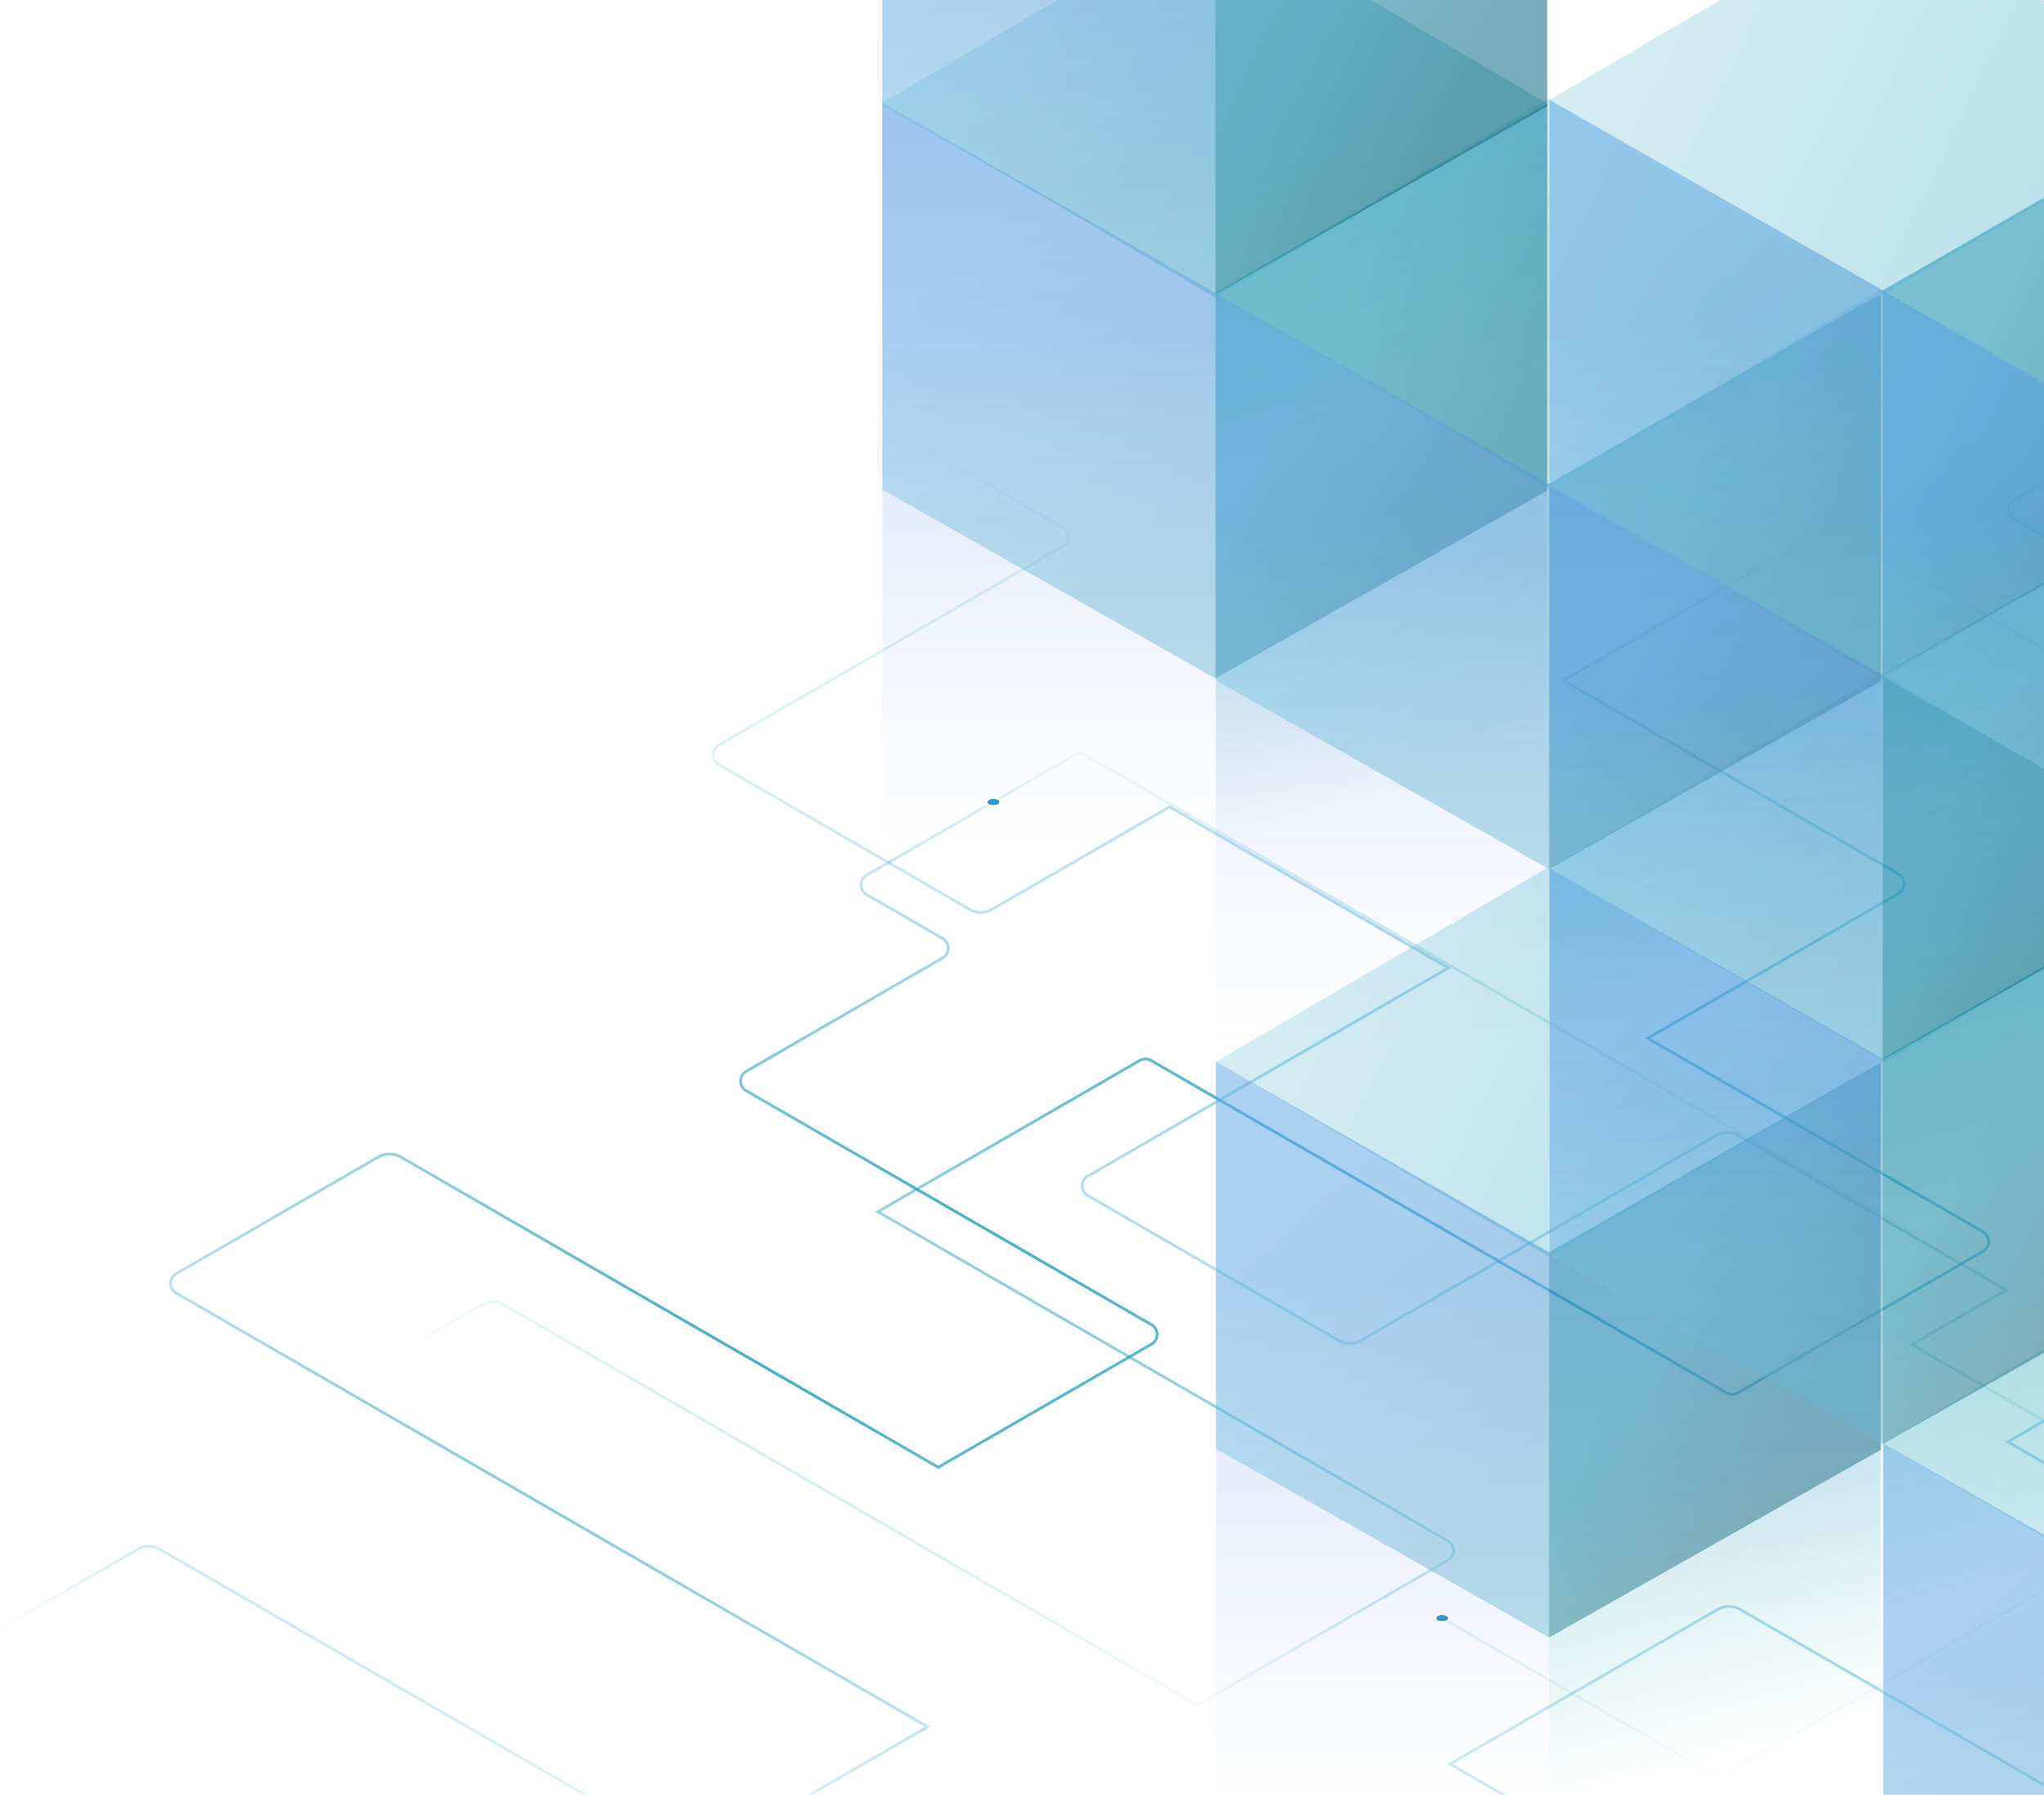 <svg xmlns="http://www.w3.org/2000/svg" xmlns:xlink="http://www.w3.org/1999/xlink" width="729" height="640" viewBox="0 0 729 640">
    <defs>
        <radialGradient id="a" cx="47.378%" r="53.363%" fx="47.378%" fy="50%" gradientTransform="matrix(0 1 -.829 0 .888 .026)">
            <stop offset="0%" stop-color="#24A1C1"/>
            <stop offset="100%" stop-color="#24A1C1" stop-opacity="0"/>
        </radialGradient>
        <radialGradient id="b" cx="47.378%" r="53.363%" fx="47.378%" fy="50%" gradientTransform="matrix(0 1 -1.674 0 1.31 .026)">
            <stop offset="0%" stop-color="#24A1C1"/>
            <stop offset="100%" stop-color="#24A1C1" stop-opacity="0"/>
        </radialGradient>
        <radialGradient id="c" cx="47.378%" r="53.363%" fx="47.378%" fy="50%" gradientTransform="matrix(0 1 -.965 0 .956 .026)">
            <stop offset="0%" stop-color="#24A1C1"/>
            <stop offset="100%" stop-color="#24A1C1" stop-opacity="0"/>
        </radialGradient>
        <radialGradient id="d" cx="47.378%" r="83.816%" fx="47.378%" fy="50%" gradientTransform="matrix(0 .637 -1.778 0 1.363 .198)">
            <stop offset="0%" stop-color="#24A1C1"/>
            <stop offset="100%" stop-color="#24A1C1" stop-opacity="0"/>
        </radialGradient>
        <ellipse id="f" cx="543.324" cy="443" rx="2" ry="1"/>
        <filter id="e" width="700%" height="1300%" x="-300%" y="-600%" filterUnits="objectBoundingBox">
            <feOffset in="SourceAlpha" result="shadowOffsetOuter1"/>
            <feGaussianBlur in="shadowOffsetOuter1" result="shadowBlurOuter1" stdDeviation="4"/>
            <feColorMatrix in="shadowBlurOuter1" values="0 0 0 0 0.141 0 0 0 0 0.631 0 0 0 0 0.757 0 0 0 1 0"/>
        </filter>
        <ellipse id="h" cx="383.324" cy="152" rx="2" ry="1"/>
        <filter id="g" width="700%" height="1300%" x="-300%" y="-600%" filterUnits="objectBoundingBox">
            <feOffset in="SourceAlpha" result="shadowOffsetOuter1"/>
            <feGaussianBlur in="shadowOffsetOuter1" result="shadowBlurOuter1" stdDeviation="4"/>
            <feColorMatrix in="shadowBlurOuter1" values="0 0 0 0 0.141 0 0 0 0 0.631 0 0 0 0 0.757 0 0 0 1 0"/>
        </filter>
        <linearGradient id="i" x1="33.261%" x2="66.739%" y1="19.969%" y2="83.989%">
            <stop offset="0%" stop-color="#8CD9ED"/>
            <stop offset="100%" stop-color="#6CBACE"/>
        </linearGradient>
        <linearGradient id="j" x1="74.268%" x2="39.604%" y1="67.667%" y2="34.637%">
            <stop offset="0%" stop-color="#004557"/>
            <stop offset="100%" stop-color="#097692"/>
        </linearGradient>
        <linearGradient id="k" x1="88.697%" x2="10.887%" y1="58.551%" y2="36.669%">
            <stop offset="0%" stop-color="#24A1C1"/>
            <stop offset="100%" stop-color="#7BC6D9"/>
        </linearGradient>
        <linearGradient id="l" x1="59.764%" x2="59.764%" y1="79.959%" y2="24.103%">
            <stop offset="0%" stop-color="#759EFF" stop-opacity="0"/>
            <stop offset="100%" stop-color="#1E54D5"/>
        </linearGradient>
        <linearGradient id="m" x1="55.131%" x2="51.666%" y1="78.651%" y2="45.517%">
            <stop offset="0%" stop-color="#00A697" stop-opacity="0"/>
            <stop offset="100%" stop-color="#24A1C1"/>
        </linearGradient>
    </defs>
    <g fill="none" fill-rule="evenodd">
        <path stroke="url(#a)" d="M109.324 384.103l91.444-52.786a8 8 0 0 1 8 0L455.941 474l89.443-51.631a4 4 0 0 0 0-6.929l-203.31-117.363 93.443-53.94a4 4 0 0 1 4 0L644.83 362.654a4 4 0 0 0 4 0l87.443-50.478a4 4 0 0 0 0-6.928l-119.586-69.032 89.442-51.632a4 4 0 0 0 0-6.928l-119.586-69.031 91.445-52.787a8 8 0 0 1 7.999 0L933.16 198.522l95.443-55.095-83.723-48.33L1040.324 40" transform="translate(-29 134)"/>
        <path stroke="url(#b)" d="M280.802 19.428l29.65-17.119a8 8 0 0 1 8 0l89.47 51.657a4 4 0 0 1 0 6.928l-122.598 70.783a4 4 0 0 0 0 6.928l89.47 51.656a8 8 0 0 0 8 0l63.298-36.546 99.47 57.43-128.598 74.246a4 4 0 0 0 0 6.928l89.47 51.657a8 8 0 0 0 8 0l126.6-73.093a8 8 0 0 1 8 0l95.47 55.12-33.65 19.428 87.47 50.502a8 8 0 0 1 0 13.856L642.075 500l-99.469-57.43" opacity=".483" transform="translate(-29 134)"/>
        <path stroke="url(#b)" d="M481.802 188.428l29.65-17.119a8 8 0 0 1 8 0l89.47 51.657a4 4 0 0 1 0 6.928l-122.598 70.783a4 4 0 0 0 0 6.928l89.47 51.656a8 8 0 0 0 8 0l59.298-34.237a8 8 0 0 1 8 0l95.47 55.12-128.598 74.247a4 4 0 0 0 0 6.928l89.47 51.657a8 8 0 0 0 8 0l126.6-73.093a8 8 0 0 1 8 0l95.47 55.12-33.65 19.428 87.47 50.502a8 8 0 0 1 0 13.856L843.075 669l-99.469-57.43" opacity=".483" transform="matrix(-1 0 0 1 1462.647 134)"/>
        <path stroke="url(#c)" d="M0 463.534l78.07-45.059a8 8 0 0 1 7.999 0l191.7 110.641 82.069-47.367L91.862 327.084a4 4 0 0 1 0-6.929l72.067-41.594a8 8 0 0 1 7.998 0l191.701 110.642 76.066-43.903a4 4 0 0 0 0-6.929l-144.553-83.43a4 4 0 0 1 0-6.93l70.065-40.438a4 4 0 0 0 0-6.928l-27.136-15.662a4 4 0 0 1 0-6.929l74.131-42.784a4 4 0 0 1 3.999 0l311.117 179.564" transform="translate(-29 134)"/>
        <path stroke="url(#d)" d="M926.158 309L804.81 238.8a4 4 0 0 1 0-6.924l127.514-73.768L747.309 51.077a4 4 0 0 1 0-6.925L808.072 9" transform="translate(-29 134)"/>
        <g transform="translate(-29 134)">
            <use fill="#000" filter="url(#e)" xlink:href="#f"/>
            <use fill="#24A1C1" xlink:href="#f"/>
        </g>
        <g transform="translate(-29 134)">
            <use fill="#000" filter="url(#g)" xlink:href="#h"/>
            <use fill="#24A1C1" xlink:href="#h"/>
        </g>
        <g>
            <path fill="url(#i)" d="M119.46 137.532L.66 69.6v137.967l118.8 67.353z" opacity=".451" transform="translate(433 309)"/>
            <path fill="url(#j)" d="M237.794 69.84L119.46 137.542V274.92l118.334-66.964z" opacity=".432" transform="translate(433 309)"/>
            <path fill="url(#k)" d="M119.021.315L.66 69.6l118.772 69.525L237.794 69.84z" opacity=".321" transform="translate(433 309)"/>
            <g>
                <path fill="url(#l)" d="M119.46 68.532L.66.6v267.967l118.8 67.353z" opacity=".187" transform="translate(433 378)"/>
                <path fill="url(#m)" d="M237.794.84L119.46 68.542V315.92l118.334-66.964z" opacity=".231" transform="translate(433 378)"/>
            </g>
            <g>
                <path fill="url(#i)" d="M119.46 137.532L.66 69.6v137.967l118.8 67.353z" opacity=".451" transform="translate(671 445)"/>
                <path fill="url(#k)" d="M119.021.315L.66 69.6l118.772 69.525L237.794 69.84z" opacity=".321" transform="translate(671 445)"/>
                <g fill="url(#l)" opacity=".187" transform="translate(671 514)">
                    <path d="M119.46 68.532L.66.6v267.967l118.8 67.353z"/>
                </g>
            </g>
        </g>
        <g>
            <path fill="url(#i)" d="M119.46 137.532L.66 69.6v137.967l118.8 67.353z" opacity=".451" transform="translate(552 240)"/>
            <path fill="url(#j)" d="M237.794 69.84L119.46 137.542V274.92l118.334-66.964z" opacity=".432" transform="translate(552 240)"/>
            <path fill="url(#k)" d="M119.021.315L.66 69.6l118.772 69.525L237.794 69.84z" opacity=".321" transform="translate(552 240)"/>
            <g>
                <path fill="url(#l)" d="M119.46 68.532L.66.6v267.967l118.8 67.353z" opacity=".187" transform="translate(552 309)"/>
                <path fill="url(#m)" d="M237.794.84L119.46 68.542V315.92l118.334-66.964z" opacity=".231" transform="translate(552 309)"/>
            </g>
        </g>
        <g>
            <path fill="url(#i)" d="M119.46 137.532L.66 69.6v137.967l118.8 67.353z" opacity=".451" transform="translate(314 -33)"/>
            <path fill="url(#j)" d="M237.794 69.84L119.46 137.542V274.92l118.334-66.964z" opacity=".432" transform="translate(314 -33)"/>
            <path fill="url(#k)" d="M119.021.315L.66 69.6l118.772 69.525L237.794 69.84z" opacity=".321" transform="translate(314 -33)"/>
            <g>
                <path fill="url(#l)" d="M119.46 68.532L.66.6v267.967l118.8 67.353z" opacity=".187" transform="translate(314 36)"/>
                <path fill="url(#m)" d="M237.794.84L119.46 68.542V315.92l118.334-66.964z" opacity=".231" transform="translate(314 36)"/>
            </g>
            <g>
                <path fill="url(#i)" d="M119.46 137.532L.66 69.6v137.967l118.8 67.353z" opacity=".451" transform="translate(433 35)"/>
                <path fill="url(#j)" d="M237.794 69.84L119.46 137.542V274.92l118.334-66.964z" opacity=".432" transform="translate(433 35)"/>
                <path fill="url(#k)" d="M119.021.315L.66 69.6l118.772 69.525L237.794 69.84z" opacity=".321" transform="translate(433 35)"/>
                <g>
                    <path fill="url(#l)" d="M119.46 68.532L.66.6v267.967l118.8 67.353z" opacity=".187" transform="translate(433 104)"/>
                    <path fill="url(#m)" d="M237.794.84L119.46 68.542V315.92l118.334-66.964z" opacity=".231" transform="translate(433 104)"/>
                </g>
            </g>
            <g>
                <path fill="url(#i)" d="M119.46 137.532L.66 69.6v137.967l118.8 67.353z" opacity=".451" transform="translate(552 103)"/>
                <path fill="url(#j)" d="M237.794 69.84L119.46 137.542V274.92l118.334-66.964z" opacity=".432" transform="translate(552 103)"/>
                <path fill="url(#k)" d="M119.021.315L.66 69.6l118.772 69.525L237.794 69.84z" opacity=".321" transform="translate(552 103)"/>
                <g>
                    <path fill="url(#l)" d="M119.46 68.532L.66.6v267.967l118.8 67.353z" opacity=".187" transform="translate(552 172)"/>
                    <path fill="url(#m)" d="M237.794.84L119.46 68.542V315.92l118.334-66.964z" opacity=".231" transform="translate(552 172)"/>
                </g>
            </g>
        </g>
        <g>
            <path fill="url(#i)" d="M119.46 137.532L.66 69.6v137.967l118.8 67.353z" opacity=".451" transform="translate(314 -170)"/>
            <path fill="url(#j)" d="M237.794 69.84L119.46 137.542V274.92l118.334-66.964z" opacity=".432" transform="translate(314 -170)"/>
            <path fill="url(#l)" d="M119.46 68.532L.66.6v267.967l118.8 67.353z" opacity=".187" transform="translate(314 -101)"/>
            <path fill="url(#m)" d="M237.794.84L119.46 68.542V315.92l118.334-66.964z" opacity=".231" transform="translate(314 -101)"/>
            <g>
                <path fill="url(#i)" d="M119.46 137.532L.66 69.6v137.967l118.8 67.353z" opacity=".451" transform="translate(552 -34)"/>
                <path fill="url(#j)" d="M237.794 69.84L119.46 137.542V274.92l118.334-66.964z" opacity=".432" transform="translate(552 -34)"/>
                <path fill="url(#k)" d="M119.021.315L.66 69.6l118.772 69.525L237.794 69.84z" opacity=".321" transform="translate(552 -34)"/>
                <g>
                    <path fill="url(#l)" d="M119.46 68.532L.66.6v267.967l118.8 67.353z" opacity=".187" transform="translate(552 35)"/>
                    <path fill="url(#m)" d="M237.794.84L119.46 68.542V315.92l118.334-66.964z" opacity=".231" transform="translate(552 35)"/>
                </g>
            </g>
            <g>
                <path fill="url(#i)" d="M119.46 137.532L.66 69.6v137.967l118.8 67.353z" opacity=".451" transform="translate(671 34)"/>
                <path fill="url(#k)" d="M119.021.315L.66 69.6l118.772 69.525L237.794 69.84z" opacity=".321" transform="translate(671 34)"/>
                <g fill="url(#l)" opacity=".187" transform="translate(671 103)">
                    <path d="M119.46 68.532L.66.6v267.967l118.8 67.353z"/>
                </g>
            </g>
        </g>
    </g>
</svg>
